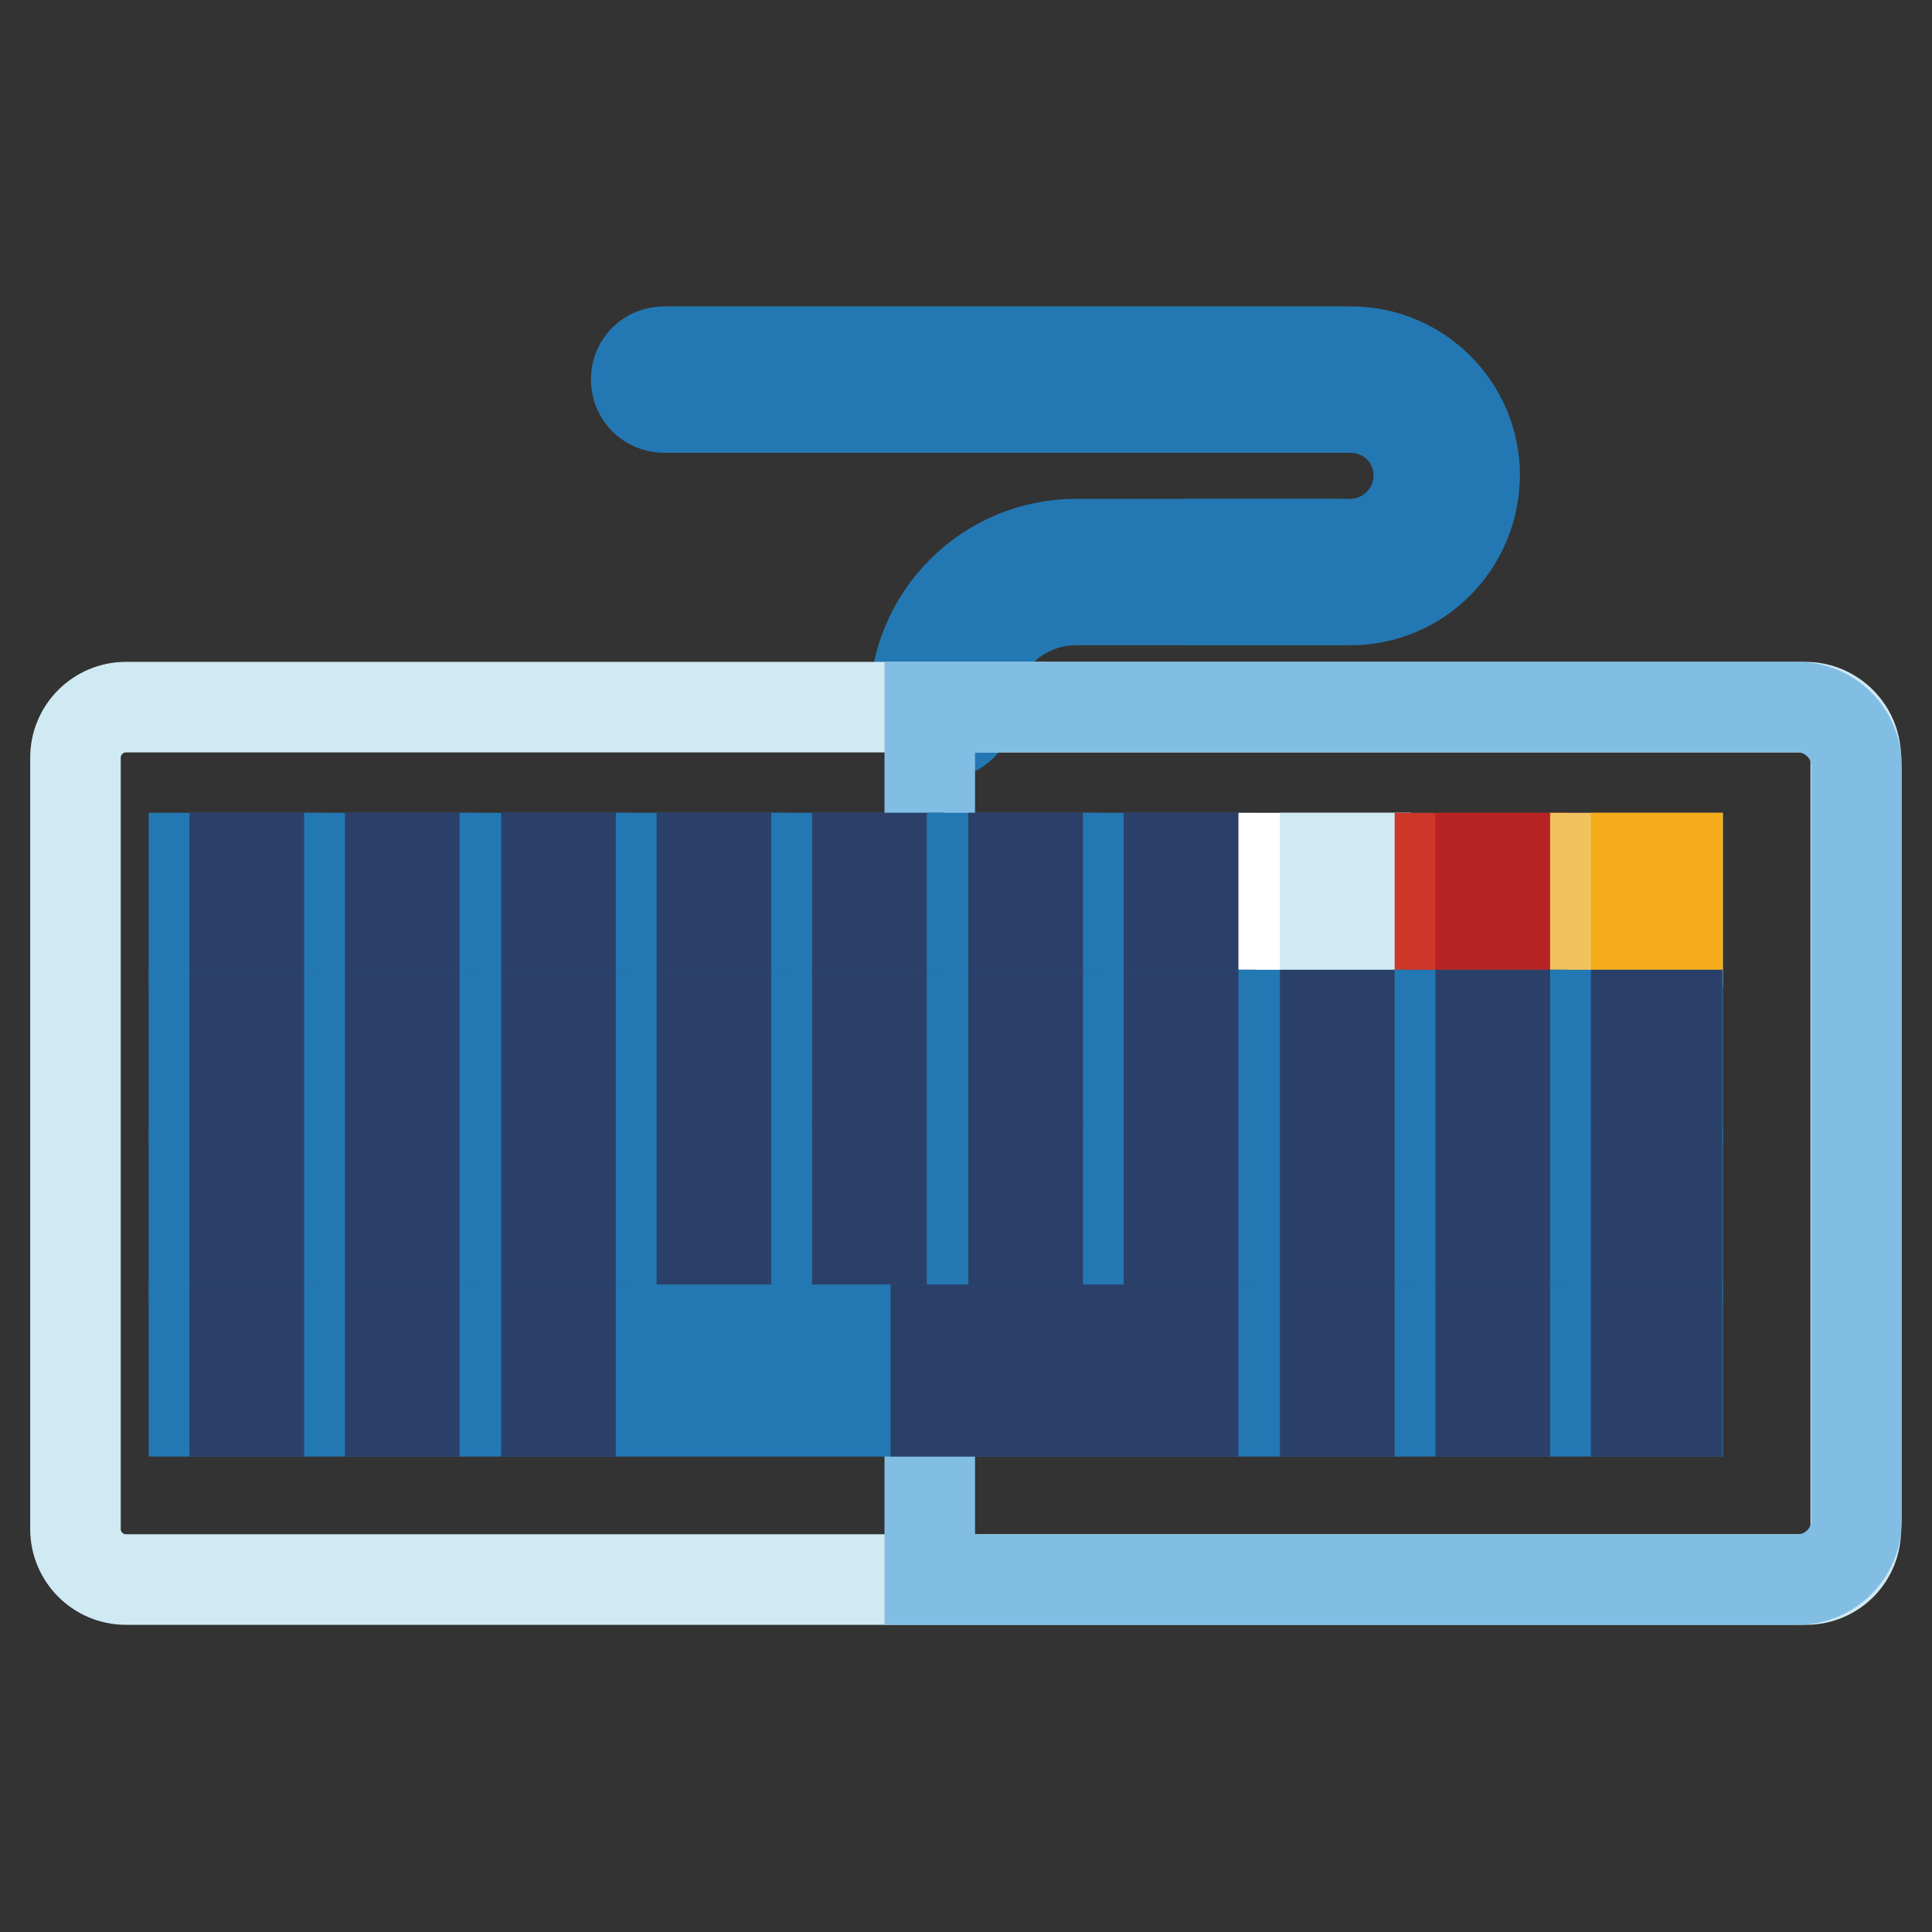 <?xml version="1.0" encoding="utf-8"?>
<!-- Svg Vector Icons : http://www.onlinewebfonts.com/icon -->
<!DOCTYPE svg PUBLIC "-//W3C//DTD SVG 1.1//EN" "http://www.w3.org/Graphics/SVG/1.1/DTD/svg11.dtd">
<svg version="1.1" xmlns="http://www.w3.org/2000/svg" xmlns:xlink="http://www.w3.org/1999/xlink" x="0px" y="0px" viewBox="0 0 256 256" enable-background="new 0 0 256 256" xml:space="preserve">
<rect x="0" y="0" width="256" height="256" fill="#333333" stroke="none"/>
<g> <path stroke-width="12" fill-opacity="0" stroke="#2378b3"  d="M124.9,97.2c-2,0-3.7-1.6-3.7-3.7c0-11.8,9.6-21.4,21.4-21.4h34.3c2,0,3.7,1.6,3.7,3.7c0,2-1.6,3.7-3.7,3.7 h-34.3c-7.8,0-14.1,6.3-14.1,14.1C128.5,95.6,126.9,97.2,124.9,97.2z"/> <path stroke-width="12" fill-opacity="0" stroke="#2378b3"  d="M178.9,79.5h-21.3c-2,0-3.7-1.6-3.7-3.7c0-2,1.6-3.7,3.7-3.7h21.3c5,0,9.1-4.1,9.1-9.1S184,54,178.9,54H88 c-2,0-3.7-1.6-3.7-3.7s1.6-3.7,3.7-3.7h91c9,0,16.4,7.3,16.4,16.4C195.3,72.2,188,79.5,178.9,79.5L178.9,79.5z"/> <path stroke-width="12" fill-opacity="0" stroke="#d0eaf4"  d="M239.3,209.3H16.7c-3.7,0-6.7-3-6.7-6.7V100.4c0-3.7,3-6.7,6.7-6.7h222.5c3.7,0,6.7,3,6.7,6.7v102.1 C246,206.3,243,209.3,239.3,209.3L239.3,209.3z"/> <path stroke-width="12" fill-opacity="0" stroke="#82bee4"  d="M238.2,209.3h-115V93.7h115c4.3,0,7.8,3.5,7.8,7.8v100C246,205.8,242.5,209.3,238.2,209.3L238.2,209.3z"/> <path stroke-width="12" fill-opacity="0" stroke="#2378b3"  d="M25.7,113.7h10.9v10.9H25.7V113.7z"/> <path stroke-width="12" fill-opacity="0" stroke="#2b4069"  d="M31.1,113.7h5.4v10.9h-5.4V113.7z"/> <path stroke-width="12" fill-opacity="0" stroke="#2378b3"  d="M46.3,113.7h10.9v10.9H46.3V113.7z"/> <path stroke-width="12" fill-opacity="0" stroke="#2b4069"  d="M51.7,113.7h5.4v10.9h-5.4V113.7z"/> <path stroke-width="12" fill-opacity="0" stroke="#2378b3"  d="M66.9,113.7h10.9v10.9H66.9V113.7z"/> <path stroke-width="12" fill-opacity="0" stroke="#2b4069"  d="M72.4,113.7h5.4v10.9h-5.4V113.7z"/> <path stroke-width="12" fill-opacity="0" stroke="#2378b3"  d="M87.6,113.7h10.9v10.9H87.6V113.7z"/> <path stroke-width="12" fill-opacity="0" stroke="#2b4069"  d="M93,113.7h5.4v10.9H93V113.7z"/> <path stroke-width="12" fill-opacity="0" stroke="#2378b3"  d="M108.2,113.7h10.9v10.9h-10.9V113.7z"/> <path stroke-width="12" fill-opacity="0" stroke="#2b4069"  d="M113.6,113.7h5.4v10.9h-5.4V113.7z"/> <path stroke-width="12" fill-opacity="0" stroke="#2378b3"  d="M128.8,113.7h10.9v10.9h-10.9V113.7z"/> <path stroke-width="12" fill-opacity="0" stroke="#2b4069"  d="M134.3,113.7h5.4v10.9h-5.4V113.7z"/> <path stroke-width="12" fill-opacity="0" stroke="#2378b3"  d="M149.5,113.7h10.9v10.9h-10.9V113.7z"/> <path stroke-width="12" fill-opacity="0" stroke="#2b4069"  d="M154.9,113.7h5.4v10.9h-5.4V113.7z"/> <path stroke-width="12" fill-opacity="0" stroke="#ffffff"  d="M170.1,113.7H181v10.9h-10.9V113.7z"/> <path stroke-width="12" fill-opacity="0" stroke="#d0eaf4"  d="M175.6,113.7h5.4v10.9h-5.4V113.7z"/> <path stroke-width="12" fill-opacity="0" stroke="#ce362a"  d="M190.8,113.7h10.9v10.9h-10.9V113.7z"/> <path stroke-width="12" fill-opacity="0" stroke="#b72222"  d="M196.2,113.7h5.4v10.9h-5.4V113.7z"/> <path stroke-width="12" fill-opacity="0" stroke="#f0c35e"  d="M211.4,113.7h10.9v10.9h-10.9V113.7z"/> <path stroke-width="12" fill-opacity="0" stroke="#f5ac1a"  d="M216.8,113.7h5.4v10.9h-5.4V113.7z"/> <path stroke-width="12" fill-opacity="0" stroke="#2378b3"  d="M25.7,134.5h10.9v10.9H25.7V134.5z"/> <path stroke-width="12" fill-opacity="0" stroke="#2b4069"  d="M31.1,134.5h5.4v10.9h-5.4V134.5z"/> <path stroke-width="12" fill-opacity="0" stroke="#2378b3"  d="M46.3,134.5h10.9v10.9H46.3V134.5z"/> <path stroke-width="12" fill-opacity="0" stroke="#2b4069"  d="M51.7,134.5h5.4v10.9h-5.4V134.5z"/> <path stroke-width="12" fill-opacity="0" stroke="#2378b3"  d="M66.9,134.5h10.9v10.9H66.9V134.5z"/> <path stroke-width="12" fill-opacity="0" stroke="#2b4069"  d="M72.4,134.5h5.4v10.9h-5.4V134.5z"/> <path stroke-width="12" fill-opacity="0" stroke="#2378b3"  d="M87.6,134.5h10.9v10.9H87.6V134.5z"/> <path stroke-width="12" fill-opacity="0" stroke="#2b4069"  d="M93,134.5h5.4v10.9H93V134.5z"/> <path stroke-width="12" fill-opacity="0" stroke="#2378b3"  d="M108.2,134.5h10.9v10.9h-10.9V134.5z"/> <path stroke-width="12" fill-opacity="0" stroke="#2b4069"  d="M113.6,134.5h5.4v10.9h-5.4V134.5z"/> <path stroke-width="12" fill-opacity="0" stroke="#2378b3"  d="M128.8,134.5h10.9v10.9h-10.9V134.5z"/> <path stroke-width="12" fill-opacity="0" stroke="#2b4069"  d="M134.3,134.5h5.4v10.9h-5.4V134.5z"/> <path stroke-width="12" fill-opacity="0" stroke="#2378b3"  d="M149.5,134.5h10.9v10.9h-10.9V134.5z"/> <path stroke-width="12" fill-opacity="0" stroke="#2b4069"  d="M154.9,134.5h5.4v10.9h-5.4V134.5z"/> <path stroke-width="12" fill-opacity="0" stroke="#2378b3"  d="M170.1,134.5H181v10.9h-10.9V134.5z"/> <path stroke-width="12" fill-opacity="0" stroke="#2b4069"  d="M175.6,134.5h5.4v10.9h-5.4V134.5z"/> <path stroke-width="12" fill-opacity="0" stroke="#2378b3"  d="M190.8,134.5h10.9v10.9h-10.9V134.5z"/> <path stroke-width="12" fill-opacity="0" stroke="#2b4069"  d="M196.2,134.5h5.4v10.9h-5.4V134.5z"/> <path stroke-width="12" fill-opacity="0" stroke="#2378b3"  d="M211.4,134.5h10.9v10.9h-10.9V134.5z"/> <path stroke-width="12" fill-opacity="0" stroke="#2b4069"  d="M216.8,134.5h5.4v10.9h-5.4V134.5z"/> <path stroke-width="12" fill-opacity="0" stroke="#2378b3"  d="M25.7,155.4h10.9v10.9H25.7V155.4z"/> <path stroke-width="12" fill-opacity="0" stroke="#2b4069"  d="M31.1,155.4h5.4v10.9h-5.4V155.4z"/> <path stroke-width="12" fill-opacity="0" stroke="#2378b3"  d="M46.3,155.4h10.9v10.9H46.3V155.4z"/> <path stroke-width="12" fill-opacity="0" stroke="#2b4069"  d="M51.7,155.4h5.4v10.9h-5.4V155.4z"/> <path stroke-width="12" fill-opacity="0" stroke="#2378b3"  d="M66.9,155.4h10.9v10.9H66.9V155.4z"/> <path stroke-width="12" fill-opacity="0" stroke="#2b4069"  d="M72.4,155.4h5.4v10.9h-5.4V155.4z"/> <path stroke-width="12" fill-opacity="0" stroke="#2378b3"  d="M87.6,155.4h10.9v10.9H87.6V155.4z"/> <path stroke-width="12" fill-opacity="0" stroke="#2b4069"  d="M93,155.4h5.4v10.9H93V155.4z"/> <path stroke-width="12" fill-opacity="0" stroke="#2378b3"  d="M108.2,155.4h10.9v10.9h-10.9V155.4z"/> <path stroke-width="12" fill-opacity="0" stroke="#2b4069"  d="M113.6,155.4h5.4v10.9h-5.4V155.4z"/> <path stroke-width="12" fill-opacity="0" stroke="#2378b3"  d="M128.8,155.4h10.9v10.9h-10.9V155.4z"/> <path stroke-width="12" fill-opacity="0" stroke="#2b4069"  d="M134.3,155.4h5.4v10.9h-5.4V155.4z"/> <path stroke-width="12" fill-opacity="0" stroke="#2378b3"  d="M149.5,155.4h10.9v10.9h-10.9V155.4z"/> <path stroke-width="12" fill-opacity="0" stroke="#2b4069"  d="M154.9,155.4h5.4v10.9h-5.4V155.4z"/> <path stroke-width="12" fill-opacity="0" stroke="#2378b3"  d="M170.1,155.4H181v10.9h-10.9V155.4z"/> <path stroke-width="12" fill-opacity="0" stroke="#2b4069"  d="M175.6,155.4h5.4v10.9h-5.4V155.4z"/> <path stroke-width="12" fill-opacity="0" stroke="#2378b3"  d="M190.8,155.4h10.9v10.9h-10.9V155.4z"/> <path stroke-width="12" fill-opacity="0" stroke="#2b4069"  d="M196.2,155.4h5.4v10.9h-5.4V155.4z"/> <path stroke-width="12" fill-opacity="0" stroke="#2378b3"  d="M211.4,155.4h10.9v10.9h-10.9V155.4z"/> <path stroke-width="12" fill-opacity="0" stroke="#2b4069"  d="M216.8,155.4h5.4v10.9h-5.4V155.4z"/> <path stroke-width="12" fill-opacity="0" stroke="#2378b3"  d="M25.7,176.2h10.9V187H25.7V176.2z"/> <path stroke-width="12" fill-opacity="0" stroke="#2b4069"  d="M31.1,176.2h5.4V187h-5.4V176.2z"/> <path stroke-width="12" fill-opacity="0" stroke="#2378b3"  d="M46.3,176.2h10.9V187H46.3V176.2z"/> <path stroke-width="12" fill-opacity="0" stroke="#2b4069"  d="M51.7,176.2h5.4V187h-5.4V176.2z"/> <path stroke-width="12" fill-opacity="0" stroke="#2378b3"  d="M66.9,176.2h10.9V187H66.9V176.2z"/> <path stroke-width="12" fill-opacity="0" stroke="#2b4069"  d="M72.4,176.2h5.4V187h-5.4V176.2z"/> <path stroke-width="12" fill-opacity="0" stroke="#2378b3"  d="M87.6,176.2h72.8V187H87.6V176.2z"/> <path stroke-width="12" fill-opacity="0" stroke="#2b4069"  d="M124,176.2h36.4V187H124V176.2z"/> <path stroke-width="12" fill-opacity="0" stroke="#2378b3"  d="M170.1,176.2H181V187h-10.9V176.2z"/> <path stroke-width="12" fill-opacity="0" stroke="#2b4069"  d="M175.6,176.2h5.4V187h-5.4V176.2z"/> <path stroke-width="12" fill-opacity="0" stroke="#2378b3"  d="M190.8,176.2h10.9V187h-10.9V176.2z"/> <path stroke-width="12" fill-opacity="0" stroke="#2b4069"  d="M196.2,176.2h5.4V187h-5.4V176.2z"/> <path stroke-width="12" fill-opacity="0" stroke="#2378b3"  d="M211.4,176.2h10.9V187h-10.9V176.2z"/> <path stroke-width="12" fill-opacity="0" stroke="#2b4069"  d="M216.8,176.2h5.4V187h-5.4V176.2z"/></g>
</svg>